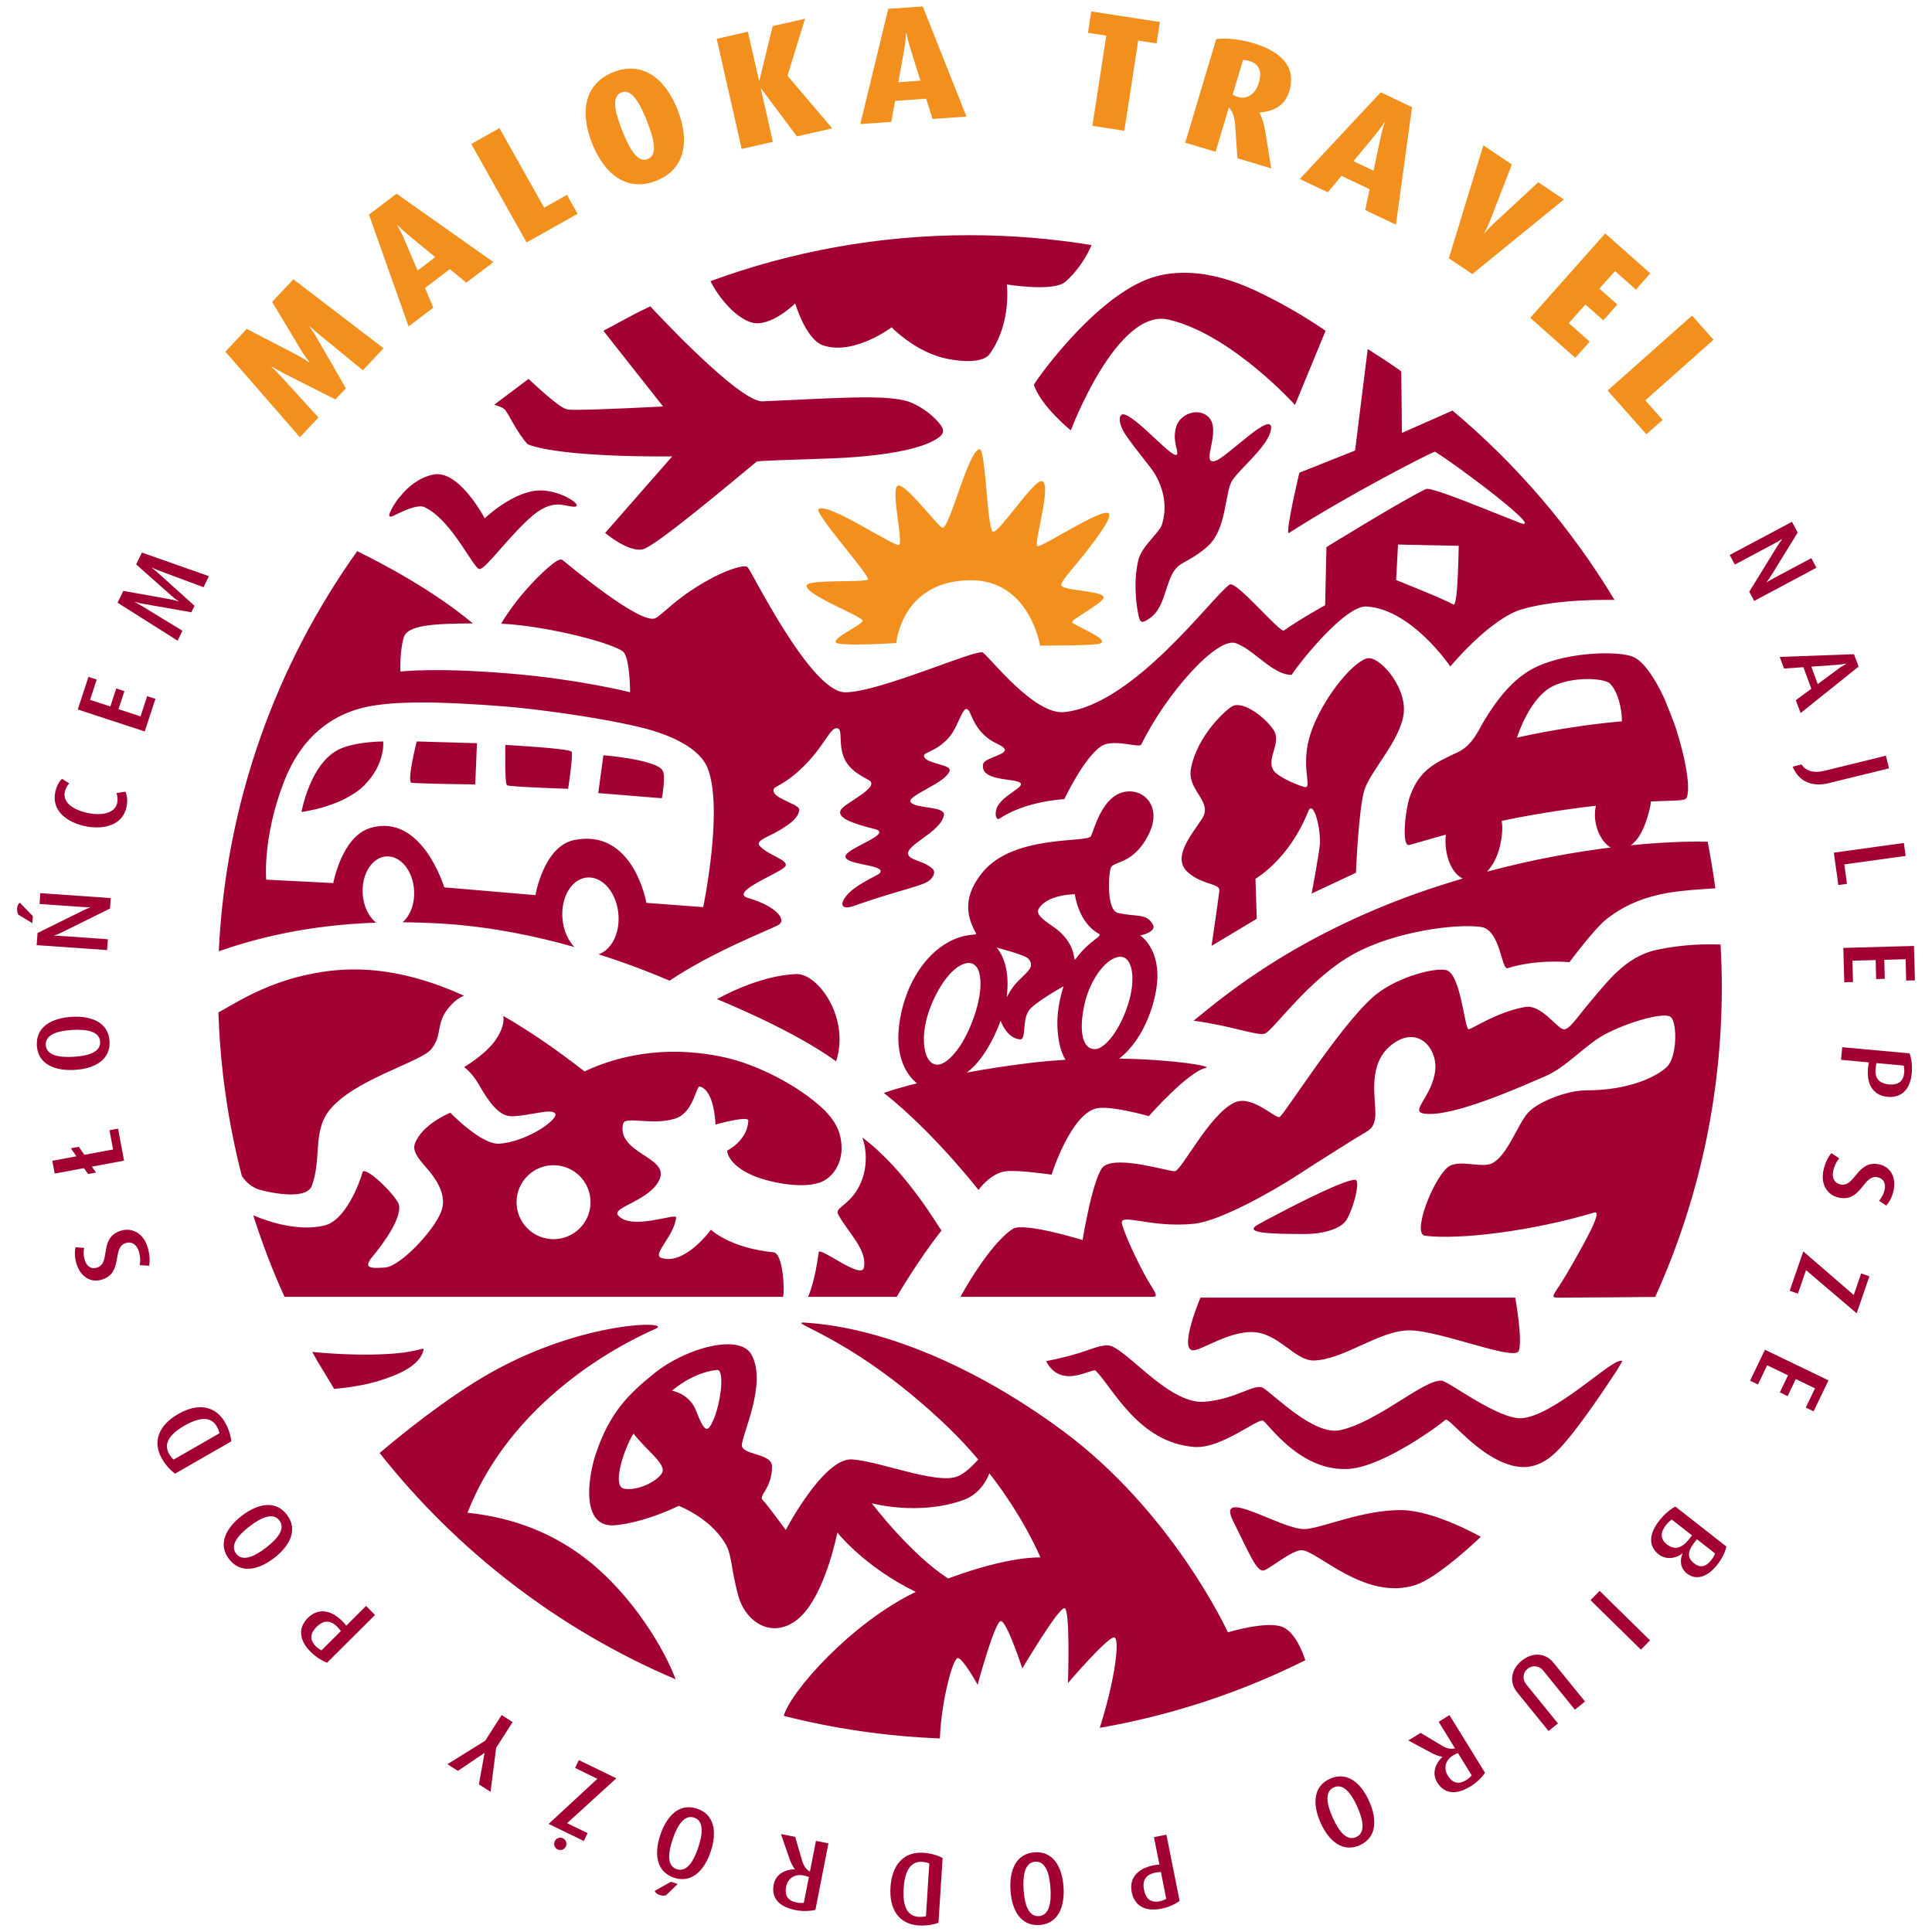 <?xml version="1.0" encoding="utf-8"?>
<!-- Generator: Adobe Illustrator 15.1.0, SVG Export Plug-In  -->
<!DOCTYPE svg PUBLIC "-//W3C//DTD SVG 1.1//EN" "http://www.w3.org/Graphics/SVG/1.1/DTD/svg11.dtd">
<svg version="1.1"
	 xmlns="http://www.w3.org/2000/svg"
	 x="0px" y="0px" width="300px" height="300px" viewBox="-2.654 -1 300 300" enable-background="new -2.654 -1 300 300"
	 xml:space="preserve">
<defs>
</defs>
    <path fill="#A30134" d="M79.288,67.997c5.613,2.137,22.44,1.87,22.44,1.87L91.31,81.755c0,0,3.603,3.071,5.875,2.536
	c1.935-0.454,13.759-10.39,17.637-13.598c0.205-0.168,4.268-0.243,11.481-0.507c7.218-0.268,14.48-1.283,17.02-3.42
	c0.678-0.573,0.603-1.176-0.143-2.066c-0.822-0.98-2.209-2.221-4.183-3.117c-2.208-0.996-6.758-0.968-11.886-0.775
	c-4.487,0.168-9.615,0.445-11.357,0.511c-3.59,0.127-16.404-13.645-17.431-14.752c-0.728,0.346-1.456,0.697-2.178,1.059
	l-5.103,2.738l9.266,11.755c0,0-10.087,0.535-13.752,0.52c-0.989-0.006-1.251-0.016-2.01-0.477
	c-1.557-0.946-5.128-4.319-5.128-4.319l-5.166,3.877c-0.055,0.044-0.112,0.087-0.168,0.131c0.05,0.019,1.176,0.311,1.605,0.706
	C76.288,63.108,77.551,66.126,79.288,67.997z M113.968,49.05c2.938,0.939,6.858-2.935,6.858-2.935s1.656,5.628,4.332,6.519
	c4.81,1.603,10.635-2.806,10.635-2.806s3.336,3.472,7.748,4.672c2.19,0.601,6.322,1.083,7.479-0.532
	c3.449-4.807,2.67-10.797,2.67-10.797s7.231,1.202,9.086-0.42c2.265-1.984,3.529-4.43,4.07-5.7
	c-6.155-0.999-12.465-1.53-18.899-1.53c-14.158,0-27.73,2.523-40.282,7.141C108.43,44.258,111.019,48.116,113.968,49.05z
	 M124.473,193.454c-0.585,4.425-1.45,6.467-1.655,6.913c8.319,0,13.771,0,13.771,0s3.342-5.743,6.951-10.285
	c-0.455-0.522-5.476-9.374-12.29-14.449c0.597,1.572,0.877,4.289-0.156,6.838c-1.475,3.64-4.2,3.964-3.61,5.079
	c1.494,2.8,4.599,5.508,3.996,8.313C131.082,197.73,124.597,192.504,124.473,193.454z M174.127,85.897
	c-0.803,3.205-0.399,6.938,0.043,8.818c0.243,1.046,0.535,1.136,1.842,0.184c2.298-1.671,2.26-5.529,3.858-7.536
	c0.934-1.164,2.415-1.273,4.94-3.473c3.076-2.672,2.677-8.414,3.878-10.284c1.201-1.87,5.607-5.342,6.011-7.881
	c0.535-3.391-6.788,4.222-8.549,4.811c-2.809,0.937,1.604-5.476-1.736-7.215c-1.707-0.884-3.909,0.258-4.406,1.87
	c-0.673,2.138,0.261,3.625,0.13,4.276c-0.268,1.334-5.649-5.131-8.053-6.065c-1.075-0.417-1.258,1.167,0.057,3.13
	c1.643,2.449,3.92,4.935,4.655,6.276c1.475,2.666,1.735,5.342,0.939,7.744C177.351,81.693,174.643,83.847,174.127,85.897z
	 M181.874,134.518c2.341,1.991,4.941,1.603,4.812,2.806c-0.131,1.201-1.207,8.548-1.207,8.548l7.02-4.211l-0.205-6.21
	c0,0,5.215-2.938,8.214-10.518c0.647-1.626,1.805,1.799,1.805,4.808c0,1.208-1.3,8.012-1.3,8.012l6.882-3.235
	c0,0,0.399-9.954,1.331-12.892c0.934-2.94,5.844-7.981,6.111-12.123c0.268-4.141-4.007-8.88-5.813-8.248
	c-2.668,0.94-7.031,6.792-8.611,11.457c-1.705,5.01,0.13,8.38-0.803,8.513c-0.418,0.059-4.271-1.447-5.01-2.601
	c-1.201-1.873,1.337-4.275,0-6.279c-1.338-2.004-4.624-4.45-6.28-3.74c-0.932,0.398-5.537,4.506-6.54,9.714
	c-0.666,3.45,3.467,5.109,1.736,7.781C182.279,128.774,179.206,132.246,181.874,134.518z M153.56,180.866
	c1.991-0.221,7.074,0.535,7.074,0.535s2.938-9.346,6.945-10.286c2.217-0.516,8.152,1.201,8.152,1.201s6.088-6.894,8.813-7.476
	c1.257-0.271-4.848-1.323-13.411-1.46c4.082-3.162,5.844-9.245,5.932-12.57c0.129-4.808-2.671-6.544-2.671-6.544
	s2.62-0.53,1.973-1.703c-1.001-1.804-2.47-1.132-5.413-1.804c-1.824-0.414-1.5-6.009-1.102-7.045
	c0.403-1.033,3.709-0.467,6.011-5.476c1.837-3.992-0.877-6.845-3.871-6.279c-3.541,0.669-4.71,5.81-5.246,6.88
	c-0.535,1.07-11.979-0.314-16.827,5.61c-3.609,4.409-2.003,7.614-1.007,9.516c0.187,0.357-1.699-0.2-4.605,1.505
	c-3.137,1.836-6.143,5.872-7.182,11.619c-1.145,6.359,1.419,9.188,2.607,10.13c-2.24,0.561-4.007,1.085-5.14,1.494
	c7.747,6.117,14.691,15.064,14.691,15.064S151.152,181.134,153.56,180.866z M170.922,147.605c2.178-0.485,2.981,3.102,1.544,7.486
	c-1.513,4.605-3.853,6.75-4.967,6.813c-2.459,0.13-2.557-3.714-1.656-7.35C166.623,151.404,168.743,148.09,170.922,147.605z
	 M158.631,140.125c1.339-2.268,5.613-2.268,5.613-2.268s0.529,4.408,3.74,6.141c0.685,0.371-1.438,0.972-3.479,3.744
	c-0.74,1.014,0.336-1.17-2.403-3.875C160.829,142.602,157.911,141.351,158.631,140.125z M157.033,147.873
	c1.026,1.235,0,1.873-1.606,3.476c-1.425,1.422-1.823,2.978-1.736,2.271c0.635-5.345-1.604-7.483-1.604-7.483
	S156.527,147.275,157.033,147.873z M143.136,164.301c-2.134,0.271-2.801-3.205-2.004-6.678c0.803-3.472,3.273-8.045,5.88-8.948
	c2.875-0.996,3.268,3.362,1.601,8.149C146.814,161.998,144.362,164.152,143.136,164.301z M147.511,165.508
	c3.304-2.406,5.209-8.014,5.209-8.014s0.9,2.704,3.005,2.902c1.016,0.097,0.305-2.704,1.308-4.375
	c0.752-1.264,5.47-3.874,5.47-3.874s-1.201,3.34-0.934,6.815c0.081,0.991,0.261,3.079,1.238,4.598
	c-1.768,0.107-3.572,0.262-5.377,0.476c-3.608,0.431-6.977,0.962-10,1.522C147.455,165.54,147.486,165.527,147.511,165.508z
	 M157.885,58.727c1.069,3.339,5.737,7.107,5.737,7.107s7.162-19.074,15.178-17.207c9.751,2.271,19.633,13.252,19.633,13.252
	l4.749-11.51c0,0-4.542-3.271-10.822-6.21c-3.845-1.799-9.577-3.763-15.32-2.291C168.183,44.131,158.687,57.389,157.885,58.727z
	 M58.371,79.12c0.877-0.398,3.697-1.932,4.886-1.372c4.276,2,7.618,9.618,8.55,9.618c0.934,0,4.002-4.396,7.617-7.748
	c3.734-3.473,5.482-1.936,7.082-1.936c1.606,0-1.829-2.526-5.252-2.526c-4.138,0-8.644,4.328-8.644,4.328s-3.927-7.515-7.885-6.811
	c-1.805,0.316-3.373,1.416-4.587,2.653c-0.348,0.399-0.69,0.8-1.033,1.201C58.377,77.558,57.015,79.736,58.371,79.12z
	 M236.109,102.457c-3.784,1.695-6.416,5.345-8.284,8.42c-0.853,1.39-1.803,3.858-4.143,4.941c-3.74,1.736-5.894,2.816-7.344,6.677
	c-0.803,2.137-1.388,7.984-0.187,7.717c0.561-0.125,2.688-0.784,5.7-1.609c-0.318,2.903,0.796,5.98,2.626,6.808
	c-1.83,0.545-3.696,1.13-5.602,1.777c-21.911,7.481-33.53,18.303-36.198,20.307c6.011,0.799,9.882,2.402,11.083,2.003
	c1.206-0.401,6.901-8.634,13.896-12.425c6.409-3.472,15.757-4.673,19.633-4.141c3.068,0.423,3.173,6.718,4.145,6.413
	c4.674-1.472,9.614-0.934,9.614-0.934s3.872-5.211,5.744-6.68c3.211-2.527,6.409-3.473,9.086-4.008
	c2.283-0.457,6.621-0.716,7.822-0.784c-0.324-2.433-0.721-4.848-1.189-7.237c-0.877-0.025-5.239-0.119-11.941,0.551
	c1.258-0.881,2.197-2.667,2.899-5.485c0.125-0.479,0.194-0.915,0.232-1.319c3.658-0.156,5.251-0.063,5.513-0.517
	c0.535-0.936,0.328-4.636-1.6-10.719c-0.082-0.24-0.161-0.473-0.236-0.709c-0.497-1.335-1.021-2.661-1.563-3.971
	c-1.536-3.351-3.341-5.908-4.885-6.543C248.667,100.054,241.181,100.188,236.109,102.457z M228.243,134.35
	c0.921-0.953,1.654-2.362,2.022-4.008c0.38-1.664,0.437-2.918,0.261-3.876c1.382-0.292,2.802-0.579,4.246-0.831
	c4.044-0.713,7.479-1.192,10.386-1.519c-0.013,0.035-0.02,0.066-0.025,0.096c-0.548,2.632,0.697,5.464,2.321,6.391
	C242.059,131.27,235.505,132.411,228.243,134.35z M249.196,111.007c-9.08,0.803-16.298,2.54-16.298,2.54s1.972-6.495,5.881-8.146
	c3.473-1.469,7.828-0.99,8.549-0.269C248.53,106.333,249.196,108.873,249.196,111.007z M196.568,251.665
	c-2.403-1.07-8.552,0.802-8.552,0.802s-8.543-18.705-25.781-31.395c-13.847-10.2-27.674-15.557-38.334-16.565
	c-7.075-0.665,4.413,0.534,20.574,16.03c1.768,1.692,3.348,3.41,4.767,5.098c-0.74,0.84-2.091,2.215-3.298,2.651
	c-3.342,1.206-12.023-2.402-16.298-2.67c-4.419-0.273-10.281,10.952-10.281,10.952s-2.943-4.008-3.609-4.674
	c-0.666-0.667,1.469-1.736,1.469-5.209c0-2.01-4.543-1.736-4.673-3.205c-0.137-1.475,4.008-9.62,1.468-14.162
	c-1.823-3.262-10.125-1.065-15.097,2.943c-4.039,3.253-6.945,6.143-9.08,12.551c-1.176,3.516-2.408,11.557,3.068,11.022
	c4.817-0.475,9.82-3.007,9.82-3.007s4.811,1.806,7.212,5.813c1.089,1.812,0.803,3.473,2.003,8.015
	c1.208,4.537,5.682,7.014,9.553,3.534c4.007-3.602,5.874-13.223,5.874-13.223s4.07,5.259,12.173,9.223
	c-9.926,4.755-19.441,15.439-20.5,19.248c7.798,1.984,15.906,3.18,24.246,3.503c0.217-5.774,2.003-12.471,2.782-12.471
	c0.802,0,3.074,4.138,3.074,4.138s2.677-9.883,3.608-9.883c0.934,0,3.336,7.351,3.336,7.351s5.614-9.483,6.546-9.354
	c0.934,0.139,0.537,11.625,0.537,11.625s6.278-7.348,7.212-7.08c0.871,0.248,0.11,6.558-2.271,14.033
	c11.276-1.962,21.998-5.545,31.918-10.499C199.647,255.611,198.496,252.518,196.568,251.665z M100.123,227.756
	c-0.797,1.333-3.871,2.802-5.875,2.402c-1.967-0.393,0.068-6.348,1.469-8.55C97.919,224.415,100.931,226.418,100.123,227.756z
	 M107.739,220.27c-0.634,1.102-1.139,0.834-2.271-2.135c-1.071-2.806-3.771-3.18-3.771-3.18s3.105-2.831,6.982-3.23
	C110.005,211.589,109.208,217.737,107.739,220.27z M144.58,244.11c-5.856-3.753-11.86-11.681-11.86-11.681s7.349,2.003,14.293-0.535
	c2.24-0.821,3.454-2.769,3.965-4.12c5.52,7.107,7.921,13.068,7.921,13.068S154.152,240.538,144.58,244.11z M100.26,118.676
	c-0.934-1.736-9.217-2.405-9.217-2.405l-0.803,5.878l9.883,0.802C100.123,122.952,100.744,119.573,100.26,118.676z M88.909,241.509
	c-5.153-4.151-11.357-6.813-18.968-7.61c7.48-19.104,26.74-27.455,29.249-28.589c2.676-1.2-11.083-1.338-25.596,6.814
	c-6.87,3.858-14.345,9.988-17.3,12.495c12.054,15.254,27.83,27.426,45.963,35.142C100.54,255.125,95.723,247.01,88.909,241.509z
	 M248.73,210.362c-1.943,0.485-10.021,8.284-14.924,8.844c-3.629,0.41-11.537-5.774-12.64-5.824c-2.8-0.132-9.807,6.359-15.682,7.69
	c-4.083,0.928-10.336-5.552-11.992-6.54c-1.331-0.809-4.137,1.736-9.109,2.134c-5.727,0.462-12.59-8.911-15.122-8.767
	c-2.271,0.136-2.808,1.126-9.485,2.463c2.409,4.544,7.177,0.94,7.724,1.494c2.67,2.67,6.628,11.165,15.309,11.829
	c4.132,0.317,9.851-4.479,10.655-4.082c0.802,0.405,5.799,8.035,13.392,7.481c5.476-0.399,14.393-7.076,14.928-7.611
	s4.843,5.607,10.313,7.083c4.168,1.113,6.696-1.744,8.42-3.748c2.476-2.875,6.13-8.319,7.854-10.939
	c0.299-0.51,0.604-1.016,0.896-1.525C249.152,210.287,248.998,210.294,248.73,210.362z M206.189,188.749
	c1.063-1.205,2.557-6.482,1.598-6.545c-1.865-0.139-12.688,5.607-15.097,6.944c-2.402,1.337,1.868,1.469,7.35,1.469
	C202.579,190.617,205.118,189.95,206.189,188.749z M264.516,145.667c-1.865-0.082-5.844-0.096-10.112,0.871
	c-4.704,1.071-7.61,5.079-10.012,7.881c-2.16,2.521-3.343,4.544-4.282,4.406c-0.935-0.13-3.466-3.87-5.875-3.473
	c-4.287,0.717-8.146,3.343-8.816,3.473c-0.667,0.138-1.202-8.811-3.604-9.216c-2.11-0.349-8.052,1.306-11.351,4.275
	c-5.346,4.812-13.76,18.302-14.431,18.569c-0.666,0.268-4.276-3.473-6.944-2.271c-3.953,1.777-8.284,10.685-9.348,10.685
	c-1.071,0-8.681-2.4-10.96-0.803c-1.661,1.175-3.335,11.487-3.335,11.487s-9.136-2.82-10.822-1.736
	c-3.739,2.407-8.146,10.553-8.146,10.553s28.851,0,29.652,0c0.803,0,1.063,0-0.136-1.871c-1.04-1.619-3.604-6.678-4.406-9.348
	c-0.604-2.022,4.175,0.598,11.22-0.131c3.877-0.404,11.979-4.898,16.168-7.642c3.87-2.538,6.54-4.14,8.414-5.345
	c2.34-1.5,3.173-1.519,3.472-3.311c0.397-2.407-1.686-8.565,2.938-11.755c3.876-2.673,6.722,0.925,6.416,4.139
	c-0.405,4.144-4.051,6.477-1.742,6.813c4.411,0.645,15.227-4.274,18.699-5.743c3.418-1.443,6.249-4.872,9.354-6.548
	c3.473-1.865,9.354-3.605,10.287-2.668c1.014,1.014,0.934,6.278-0.673,7.747c-1.598,1.469-5.743,3.606-12.552,3.606
	c-2.837,0-7.348,1.711-8.948,3.447c-1.604,1.733-3.205,6.681-5.614,7.882c-1.661,0.831-5.319-0.779-6.944,0.665
	c-2.409,2.14-5.457,10.329-3.473,10.578c5.341,0.666,16.629-0.703,26.313-3.61c1.337-0.397-1.469,4.68-4.277,9.485
	c-1.928,3.316-2.83,3.739-1.337,3.739c2.57,0,11.19-0.075,15.054-0.112c6.646-14.667,10.344-30.954,10.344-48.102
	C264.705,150.063,264.635,147.857,264.516,145.667z M182.411,208.651c1.151,0.343,5.477-2.938,9.483-2.806
	c4.007,0.136,6.546,4.492,9.483,4.412c4.673-0.138,10.149-4.68,14.823-4.68c4.673,0,16.298,4.81,16.971,3.205
	c0.66-1.601-0.535-8.284-0.535-8.284h-48.889C183.748,200.499,180.537,208.092,182.411,208.651z M63.126,208.558
	c0.08-0.391-0.909,0.305-4.406,0.604c-5.912,0.499-12.191-0.18-12.888-0.236c0.268,0.485,0.535,0.972,0.809,1.45l2.533,4.189
	c0.019,0.031,0.037,0.061,0.062,0.098c0.019-0.006,3.716-0.261,6.778-1.195C59.088,212.535,62.59,211.098,63.126,208.558z
	 M199.773,236.438c-3.81-0.113-13.647-6.66-10.954-1.258c2.663,5.347,3.741,8.121,4.887,7.636c1.132-0.474,4.274-3.1,5.743-3.1
	c2.409,0,9.813,7.941,17.691,5.402c3.579-1.151,10.15-7.481,10.15-7.481s-7.075-4.032-12.153-4.143
	C208.859,233.363,202.175,236.505,199.773,236.438z M117.459,193.454c-6.814-0.664-9.72-3.504-9.72-3.504s-3.982,5.501-7.635,4.406
	c-1.681-0.497,1.959-3.372,2.227-6.31c0.069-0.777-7.057,2.135-9.036-0.367c-0.983-1.239,5.309-2.321,6.542-5.743
	c1.188-3.307-6.721-3.907-5.744-8.415c0.286-1.312,4.331,0.302,8.015-0.801c3.018-0.898,3.292-5.206,3.927-5.009
	c2.309,0.699,2.408,5.907,2.408,5.907s5.16-1.453,5.109-0.601c-0.18,3.176-3.298,4.645-3.298,4.645s-0.013,2.14,4.001,3.874
	c2.091,0.909,7.319,2.173,10.431,1.072c1.892-0.673,3.36-2.804,3.342-5.346c-0.038-3.142-1.587-4.67-2.552-5.78
	c-4.144-3.999-10.653-7.204-15.663-8.309c-7.599-1.671-15.197-0.875-21.706,2.197c-4.543-3.557-8.731-6.385-12.602-8.613
	c0.205,1.339-0.542,2.931-1.563,4.207c-1.6,2.004-4.536,3.74-4.536,3.74s1.176,0.759,2.271,2.67c1.399,2.438,2.931,4.736,4.81,4.94
	c1.202,0.137,4.276-0.531,5.346-0.666c1.319-0.164,2.601,0.031,1.064,1.469c-1.549,1.456-5.053,3.273-8.009,3.473
	c-2.807,0.194-7.617-4.807-7.617-4.807s-4.418,1.771-5.514,4.841c-0.485,1.353,1.102,2.847,2.166,4.134
	c1.45,1.762,2.882,4.127,1.879,6.515c-1.294,3.094-6.41,8.422-8.681,8.551c-2.271,0.139-3.479,0.139-1.879-1.768
	c1.412-1.673,5.034-6.491,3.876-8.382c-1.369-2.239-5.221-5.587-5.47-4.674c-0.504,1.837-2.676,7.479-5.881,8.284
	c-3.808,0.951-8.426-0.411-11.101-1.575c1.381,4.337,2.993,8.563,4.854,12.656h77.421
	C119.214,199.241,118.922,193.599,117.459,193.454z M83.301,191.419c-3.174,0-5.744-2.569-5.744-5.743s2.57-5.741,5.744-5.741
	c3.167,0,5.744,2.567,5.744,5.741S86.468,191.419,83.301,191.419z M56.847,114.134c0,0-4.276,0-6.814,1.204
	c-4.537,2.147-5.875,9.751-5.875,9.751s6.41-0.802,9.751-4.144C57.245,117.61,56.847,114.134,56.847,114.134z M85.567,121.483
	c0,0,0.802-5.212,0.535-5.747c-0.267-0.533-10.286-1.064-10.286-1.064s-0.131,6.143,0.268,6.273
	C76.854,121.207,85.567,121.483,85.567,121.483z M61.253,120.547c0.802,0.134,9.888,0.268,9.888,0.268l0.268-6.413l-9.354-0.268
	C62.056,114.134,60.456,120.413,61.253,120.547z M45.764,183.138c1.513-4.037,0.174-8.251,2.54-11.487
	c3.603-4.941,14.449-7.722,16.024-9.75c1.867-2.403,0.535-4.032,2.937-6.709c0.753-0.834,1.469-1.323,2.142-1.578
	c-8.875-4.017-15.907-4.596-21.775-3.734c-8.015,1.176-12.938,4.422-16.373,6.334c0.292,8.734,1.531,17.226,3.634,25.373
	c0.261,0.431,1.183,1.749,2.987,2.215C39.883,184.333,44.968,185.277,45.764,183.138z M121.032,150.254
	c-5.943,0.176-12.353,3.897-12.353,3.897s11.618,4.642,18.495,9.652C129.377,157.089,124.367,150.156,121.032,150.254z
	 M53.661,137.714c-0.162-3.049,1.5-5.614,3.702-5.729c2.209-0.115,4.126,2.265,4.282,5.314c0.112,2.063-0.616,3.9-1.78,4.914
	c2.159,0.013,4.425,0.09,6.801,0.252c7.238,0.492,14.114,1.959,19.871,3.587c-0.983-1.027-1.692-2.576-1.848-4.365
	c-0.299-3.335,1.4-6.21,3.801-6.426c2.396-0.217,4.581,2.313,4.879,5.648c0.268,2.987-1.071,5.6-3.081,6.272
	c5.277,1.68,9.229,3.327,11.04,4.101c6.51-4.412,15.296-7.816,16.828-8.618c1.537-0.803-0.43-3.031-4.606-4.208
	c-3.205-0.902,5.141-3.938,5.745-4.941c0.597-1.001-2.75-1.698-4.008-3.205c-0.666-0.802,1.344-1.325,3.137-2.408
	c1.941-1.17,2.837-1.966,3.037-3.071c0.181-0.986-3.803-1.67-4.002-3.005c-0.131-0.84,1.102-0.467,4.307-3.473
	c3.447-3.233,4.406-6.279,5.476-6.279c1.002,0,0.336,1.801,0.934,3.942c0.597,2.122,2.203,3.136,4.007,4.073
	c0.846,0.438,0.573,1.142-1.132,2.337c-1.805,1.269-3.005,1.873-3.211,2.474c-0.373,1.123,1.742,1.935,5.345,2.837
	c2.75,0.688-3.46,2.667-4.405,3.908c-1.307,1.703,6.31,1.503,5.208,2.903c-0.292,0.374-3.199,1.532-4.743,3.04
	c-1.698,1.659-1.406,2.838,0.734,2.069c5.688-2.041,9.665-2.865,11.246-3.656c0.884-0.438,1.593-1.534,0.877-2.153
	c-1.4-1.214-3.373-1.235-3.708-2.106c-0.585-1.522,4.91-3.404,5.514-6.108c0.329-1.497-4.107-1.003-5.109-2.008
	c-1.008-0.999,5.675-3.071,6.011-5.006c0.149-0.884-3.311-1.002-3.908-2.003c-0.535-0.887,1.568-0.601,3.802-3.106
	c1.705-1.901,2.309-6.245,3.373-3.576c1.83,4.562,4.879,4.413,5.277,5.415c0.336,0.84-3.137,1.335-3.341,2.269
	c-0.735,3.432,8.052,1.705,5.344,3.809c-1.013,0.79-2.058,1.325-2.868,2.402c-0.89,1.183-0.535,2.673,0.069,2.271
	c4.132-2.757,10.051-3.005,10.051-3.005s2.954-6.279,5.662-8.181c1.867-1.316,5.999,0.305,6.291-0.302
	c3.802-7.813,11.787-16.842,14.725-15.729c2.906,1.102,5.681,4.911,8.618,4.911c1.601-2.406,8.413-10.804,11.618-10.62
	c7.014,0.401,13.026,9.316,13.026,9.316s6.209-7.515,11.22-8.915c4.475-1.253,9.825-1.465,14.275-1.425
	c-6.715-11.152-15.234-21.083-25.16-29.401l-7.848,3.476l-0.104-9.519l-0.273-0.252c-1.619-1.126-3.262-2.212-4.936-3.261
	l-1.961,15.763l-8.656,3.447c0,0-2.327,9.814-1.599,9.347c9.216-5.908,21.133-12.019,22.64-12.623
	c3.907,2.405,17.53,12.723,13.118,11.024c-4.903-1.898-13.672-5.625-14.524-5.211c-3.909,1.901-15.427,9.014-15.427,9.014
	l-0.201,9.021c0,0-3.869,2.137-6.409,3.927c-0.592,0.417-7.411-7.794-8.413-7.135c-2.607,1.702-14.83,18.701-25.694,19.805
	c-4.711,0.476-11.644-8.654-12.646-9.25c-1.003-0.604-16.063,6.176-21.376,6.176c-5.308,0-14.381-18.56-15.128-19.412
	c-0.218-0.253-0.871-0.149-1.494,0.005c-2.078,0.529-4.4,1.824-5.234,2.313c-4.772,2.775-6.292,4.888-7.598,5.572
	c-2.215,1.17-13.423-8.214-14.424-9.017c-0.25-0.199-0.76,0-1.388,0.476c-2.197,1.683-4.842,4.652-6.223,6.541
	c-0.846,1.151-1.475,2.094-1.929,2.865c7.505,0.362,18.221,3.252,19.092,4.502c0.934,1.335,0.934,6.146,0.934,6.146
	s-8.021-2.047-19.099-2.94c-11.619-0.933-16.566-0.265-16.566-0.265s-0.13-3.205,0.535-5.342c0.598-1.908,4.761-2.113,10.716-2.138
	c-6.179-5.178-14.175-9.372-17.959-11.22C40.2,102.263,32.409,123.609,31.32,146.709c5.532-1.914,13.442-4.058,24.426-4.441
	C54.587,141.345,53.76,139.67,53.661,137.714z M214.433,83.557l9.416,0.199c0,0-0.101,9.519-0.803,9.117
	c-1.519-0.871-8.911-3.806-8.911-3.806L214.433,83.557z M49.099,136.121l-10.417-0.533c0,0-0.585-6.422,2.669-14.963
	c1.071-2.804,4.276-10.42,13.76-12.02c3.771-0.641,9.615-0.803,21.103,0.131c3.386,0.277,13.361,1.469,20.579,3.199
	c5.029,1.207,9.229,3.367,10.412,6.289c2.539,6.275-0.667,21.637-0.667,21.637l-8.817-0.667c0,0-2.004-11.625-11.22-9.754
	c-4.729,0.962-6.012,8.551-6.012,8.551l-14.157-1.201c0,0-3.472-11.625-11.488-9.22C50.4,128.904,49.099,136.121,49.099,136.121z"/>
    <path fill="#A30134" d="M268.972,90.881l4.362-7.088c0.126-0.208,0.461-0.694,0.735-1.058l-0.019-0.027
	c-0.393,0.246-0.792,0.475-1.127,0.656l-6.197,3.304l-0.791-1.493l9.664-5.15l0.89,1.671l-4.095,6.64
	c-0.211,0.349-0.479,0.722-0.715,1.052l0.013,0.025c0.349-0.222,0.689-0.424,1.101-0.642l5.819-3.099l0.789,1.49l-9.664,5.15
	L268.972,90.881z"/>
    <path fill="#A30134" d="M276.197,107.722l2.416-1.777l-1.239-3.345l-2.998,0.211l-0.673-1.804l11.53-0.423l0.717,1.923l-9.005,7.218
	L276.197,107.722z M282.825,102.836c0.342-0.268,0.915-0.598,1.226-0.765l-0.006-0.028c-0.354,0.062-0.994,0.165-1.443,0.195
	l-4.001,0.28l1.003,2.702L282.825,102.836z"/>
    <path fill="#A30134" d="M281.27,120.615c-2.503,0.613-4.604-0.214-5.563-2.57l1.374-0.336c0.686,1.046,1.949,1.376,3.573,0.977
	l9.533-2.34l0.485,1.964L281.27,120.615z"/>
    <path fill="#A30134" d="M282.103,131.4l10.873-1.506l0.279,2.011l-9.528,1.318l0.418,3.019l-1.344,0.183L282.103,131.4z"/>
    <path fill="#A30134" d="M283.579,146.186l10.971-0.299l0.144,5.34l-1.357,0.037l-0.086-3.317l-3.317,0.094l0.081,2.949l-1.339,0.037
	l-0.079-2.95l-3.61,0.1l0.094,3.315l-1.358,0.035L283.579,146.186z"/>
    <path fill="#A30134" d="M287.406,164.85c0.031-0.314,0.092-0.66,0.143-0.88l-4.325-0.396l0.18-1.966l10.463,0.96
	c0.293,0.829,0.447,1.915,0.341,3.069c-0.261,2.803-1.841,3.858-3.777,3.68C288.532,169.144,287.138,167.753,287.406,164.85z
	 M293.031,165.546c0.037-0.38-0.007-0.783-0.073-1.079l-4.233-0.39c-0.057,0.217-0.117,0.566-0.142,0.884
	c-0.157,1.646,0.758,2.305,2.06,2.428C292.004,167.512,292.901,167.002,293.031,165.546z"/>
    <path fill="#A30134" d="M280.491,180.729c0.244-1.105,0.691-2.052,1.232-2.668l1.227,0.809c-0.473,0.53-0.79,1.245-0.946,1.947
	c-0.249,1.133,0.248,1.909,1.12,2.102c2.291,0.5,2.577-3.871,6.031-3.115c1.761,0.383,2.67,2.015,2.228,4.056
	c-0.212,0.965-0.636,1.786-1.151,2.34l-1.107-0.746c0.367-0.411,0.721-1.053,0.853-1.656c0.229-1.045-0.145-1.791-1.076-1.997
	c-2.261-0.491-2.497,3.939-6.044,3.16C281.071,184.568,280.018,182.889,280.491,180.729z"/>
    <path fill="#A30134" d="M277.361,193.318l7.835,6.77l1.151-3.348l1.282,0.441l-1.979,5.745l-7.866-6.696l-1.258,3.646l-1.281-0.441
	L277.361,193.318z"/>
    <path fill="#A30134" d="M271.407,208.589l9.869,4.755l-2.314,4.804l-1.214-0.585l1.431-2.986l-2.981-1.438l-1.274,2.656
	l-1.207-0.584l1.274-2.65l-3.24-1.563l-1.434,2.987l-1.218-0.592L271.407,208.589z"/>
    <path fill="#A30134" d="M255.001,235.118c0.777-0.99,1.692-1.773,2.497-2.177l7.927,6.209c-0.211,0.909-0.689,1.887-1.438,2.837
	c-1.623,2.073-3.391,2.365-4.68,1.358c-1.045-0.815-1.164-2.004-0.696-3.117l-0.025-0.019c-1.015,0.827-2.563,1.025-3.673,0.16
	C253.197,239.027,253.458,237.084,255.001,235.118z M259.65,237.968l0.431-0.554l-3.138-2.45c-0.293,0.167-0.614,0.478-0.92,0.871
	c-0.816,1.038-0.946,2.107,0.155,2.973C257.373,239.741,258.493,239.449,259.65,237.968z M263.06,241.261
	c0.261-0.337,0.493-0.704,0.598-1.045l-2.813-2.204l-0.43,0.554c-1.102,1.406-1.039,2.384-0.023,3.18
	C261.298,242.455,262.182,242.38,263.06,241.261z"/>
    <path fill="#A30134" d="M245.743,246.028l7.821,7.69l-1.418,1.443l-7.829-7.69L245.743,246.028z"/>
    <path fill="#A30134" d="M233.633,256.873c1.692-1.374,3.702-1.219,4.94,0.312l4.892,6.025l-1.569,1.274l-4.897-6.042
	c-0.704-0.865-1.729-0.89-2.446-0.312c-0.715,0.579-0.89,1.582-0.186,2.446l4.896,6.036l-1.456,1.183l-4.891-6.024
	C231.677,260.241,231.939,258.244,233.633,256.873z"/>
    <path fill="#A30134" d="M217.943,268.082l3.324,1.991c0.647,0.387,1.33,0.579,2.016,0.424l-2.545-4.139l1.68-1.04l5.521,8.956
	c-0.504,0.733-1.287,1.523-2.24,2.108c-2.21,1.364-4.063,1.214-5.184-0.604c-0.791-1.294-0.424-2.787,0.803-3.957l-0.019-0.031
	c-0.561-0.082-1.139-0.324-1.632-0.579l-3.64-1.953L217.943,268.082z M225.038,275.4c0.343-0.206,0.636-0.486,0.834-0.716
	l-2.14-3.473c-0.231,0.088-0.506,0.218-0.767,0.374c-1.232,0.765-1.475,2.035-0.809,3.123
	C222.903,275.917,223.862,276.128,225.038,275.4z"/>
    <path fill="#A30134" d="M203.868,275.2c2.588-1.157,4.759,0.536,6.073,3.473c1.318,2.938,1.139,5.695-1.45,6.853
	s-4.761-0.541-6.079-3.473C201.097,279.115,201.279,276.357,203.868,275.2z M207.924,284.262c1.457-0.654,1.133-2.57,0.18-4.712
	c-0.956-2.133-2.183-3.664-3.639-3.011c-1.457,0.654-1.127,2.583-0.17,4.725C205.249,283.396,206.468,284.909,207.924,284.262z"/>
    <path fill="#A30134" d="M176.492,288.637c0.312-0.063,0.667-0.099,0.891-0.111l-0.853-4.258l1.935-0.386l2.054,10.299
	c-0.71,0.511-1.705,0.972-2.844,1.202c-2.764,0.547-4.22-0.673-4.599-2.576C172.702,290.933,173.636,289.209,176.492,288.637z
	 M177.432,294.231c0.372-0.075,0.746-0.236,1.007-0.387l-0.827-4.162c-0.224,0.013-0.579,0.049-0.89,0.111
	c-1.624,0.323-1.991,1.387-1.736,2.663C175.253,293.801,175.995,294.518,177.432,294.231z"/>
    <path fill="#A30134" d="M157.996,286.626c2.827-0.191,4.277,2.154,4.494,5.365c0.218,3.212-0.908,5.731-3.733,5.924
	c-2.831,0.188-4.281-2.159-4.5-5.37C154.039,289.334,155.165,286.818,157.996,286.626z M158.663,296.533
	c1.588-0.112,1.953-2.016,1.799-4.355c-0.162-2.34-0.777-4.195-2.371-4.089c-1.586,0.106-1.954,2.035-1.799,4.368
	C156.454,294.798,157.071,296.64,158.663,296.533z"/>
    <path fill="#A30134" d="M140.722,286.695c1.076,0.069,2.159,0.367,2.993,0.814l-0.641,10.051c-0.884,0.342-1.998,0.492-3.08,0.423
	c-2.987-0.192-4.599-2.421-4.375-5.95C135.849,288.507,137.728,286.502,140.722,286.695z M140,296.646
	c0.43,0.025,0.883-0.025,1.127-0.106l0.522-8.19c-0.229-0.104-0.671-0.211-1.101-0.242c-1.749-0.112-2.701,1.276-2.881,4.107
	C137.486,295.046,138.251,296.533,140,296.646z"/>
    <path fill="#A30134" d="M120.82,284.224l1.089,3.723c0.217,0.728,0.585,1.338,1.202,1.681l0.933-4.774l1.942,0.38l-2.022,10.336
	c-0.865,0.2-1.979,0.244-3.074,0.031c-2.552-0.504-3.815-1.865-3.404-3.97c0.292-1.487,1.581-2.34,3.274-2.365l0.006-0.031
	c-0.349-0.44-0.61-1.013-0.803-1.537l-1.351-3.907L120.82,284.224z M121.069,294.43c0.386,0.081,0.796,0.075,1.095,0.038
	l0.785-4.008c-0.225-0.094-0.517-0.186-0.816-0.242c-1.425-0.273-2.47,0.491-2.713,1.742
	C119.146,293.354,119.706,294.162,121.069,294.43z"/>
    <path fill="#A30134" d="M101.529,291.193l1.045,0.355l-1.805,1.755c-0.305,0.101-0.678,0.057-1.027-0.057
	c-0.342-0.117-0.641-0.335-0.722-0.633L101.529,291.193z M105.605,279.855c2.682,0.908,3.124,3.629,2.091,6.677
	c-1.027,3.044-3.032,4.935-5.713,4.028c-2.683-0.909-3.125-3.629-2.091-6.672C100.925,280.839,102.922,278.946,105.605,279.855z
	 M102.425,289.246c1.505,0.51,2.576-1.107,3.329-3.322c0.753-2.216,0.89-4.17-0.616-4.68c-1.506-0.512-2.583,1.126-3.336,3.341
	C101.056,286.801,100.919,288.736,102.425,289.246z"/>
    <path fill="#A30134" d="M93.053,275.134l-7.648,6.97l3.187,1.542L88,284.865l-5.464-2.646l7.573-7.007l-3.466-1.687l0.591-1.214
	L93.053,275.134z M84.764,284.449c0.473,0.229,0.672,0.809,0.442,1.281c-0.224,0.474-0.802,0.672-1.275,0.442
	c-0.473-0.231-0.673-0.804-0.442-1.276C83.718,284.424,84.291,284.224,84.764,284.449z"/>
    <path fill="#A30134" d="M72.685,269.296l2.558-3.984l1.705,1.091l-2.558,3.988l-0.872,6.845l-1.81-1.164l0.877-4.854l-0.025-0.012
	l-4.114,2.776l-1.618-1.041L72.685,269.296z"/>
    <path fill="#A30134" d="M50.53,250.756c0.225,0.232,0.448,0.499,0.585,0.68l3.074-3.067l1.395,1.399l-7.443,7.411
	c-0.822-0.306-1.755-0.878-2.577-1.699c-1.985-2.003-1.779-3.89-0.405-5.258C46.517,248.871,48.471,248.696,50.53,250.756z
	 M46.393,254.634c0.268,0.268,0.604,0.497,0.871,0.635l3.012-3c-0.13-0.18-0.354-0.453-0.579-0.679
	c-1.17-1.175-2.265-0.888-3.186,0.025C45.54,252.58,45.359,253.596,46.393,254.634z"/>
    <path fill="#A30134" d="M41.887,234.196c1.729,2.248,0.585,4.762-1.967,6.728c-2.551,1.96-5.276,2.428-7.007,0.176
	c-1.73-2.248-0.585-4.762,1.973-6.728C37.437,232.41,40.157,231.944,41.887,234.196z M34.015,240.251
	c0.971,1.265,2.763,0.512,4.624-0.919c1.854-1.426,3.062-2.975,2.085-4.239c-0.971-1.268-2.775-0.503-4.636,0.928
	C34.232,237.452,33.044,238.989,34.015,240.251z"/>
    <path fill="#A30134" d="M32.285,219.865c0.542,0.939,0.89,2.005,0.977,2.949l-8.731,5.01c-0.772-0.547-1.513-1.394-2.048-2.333
	c-1.494-2.596-0.528-5.165,2.54-6.927C28.084,216.804,30.797,217.27,32.285,219.865z M23.603,224.758
	c0.212,0.372,0.504,0.721,0.704,0.884l7.113-4.083c-0.038-0.255-0.187-0.685-0.405-1.053c-0.872-1.523-2.558-1.542-5.016-0.136
	C23.547,221.782,22.732,223.238,23.603,224.758z"/>
    <path fill="#A30134" d="M20.255,192.621c0.336,1.082,0.412,2.129,0.244,2.925l-1.469-0.095c0.155-0.695,0.08-1.475-0.131-2.158
	c-0.349-1.113-1.164-1.544-2.016-1.276c-2.234,0.691-0.33,4.637-3.709,5.683c-1.717,0.535-3.323-0.437-3.939-2.428
	c-0.292-0.946-0.33-1.867-0.156-2.607l1.332,0.107c-0.118,0.534-0.106,1.268,0.081,1.859c0.311,1.021,1.008,1.487,1.922,1.207
	c2.203-0.685,0.225-4.661,3.69-5.73C17.86,189.56,19.602,190.504,20.255,192.621z"/>
    <path fill="#A30134" d="M16.609,179.227l-4.997,0.932l0.659,0.913l-1.238,0.229l-0.654-0.913l-4.542,0.845l-0.368-1.986l3.74-0.698
	l-0.865-1.246l1.239-0.229l0.865,1.246l4.455-0.831l-0.554-2.993l1.332-0.246L16.609,179.227z"/>
    <path fill="#A30134" d="M14.356,160.667c0.174,2.831-2.178,4.266-5.389,4.463c-3.211,0.198-5.726-0.943-5.899-3.771
	c-0.168-2.833,2.184-4.271,5.395-4.463C11.673,156.698,14.182,157.837,14.356,160.667z M4.455,161.271
	c0.093,1.592,2.003,1.969,4.337,1.827c2.34-0.145,4.2-0.751,4.101-2.344c-0.093-1.588-2.016-1.968-4.356-1.823
	C6.204,159.073,4.356,159.684,4.455,161.271z"/>
    <path fill="#A30134" d="M2.445,141.245l-0.075,1.099l-2.166-1.304c-0.168-0.264-0.224-0.638-0.199-1.001
	c0.024-0.368,0.161-0.71,0.429-0.865L2.445,141.245z M14.43,140.075l-7.467,3.694c-0.212,0.115-0.76,0.346-1.183,0.51l-0.006,0.028
	c0.467,0,0.928,0.019,1.307,0.044l7.014,0.495l-0.118,1.683l-10.94-0.766l0.137-1.892l7.001-3.454c0.36-0.184,0.79-0.361,1.17-0.511
	v-0.03c-0.417,0-0.816-0.013-1.276-0.044l-6.577-0.46l0.118-1.686l10.934,0.768L14.43,140.075z"/>
    <path fill="#A30134" d="M16.995,124.287c-0.579,2.869-3.535,3.584-6.378,3.012c-2.838-0.576-5.284-2.386-4.699-5.259
	c0.181-0.902,0.554-1.612,1.058-2.109l1.126,0.715c-0.292,0.318-0.579,0.76-0.697,1.338c-0.355,1.764,1.568,2.853,3.609,3.267
	c2.016,0.407,4.188,0.115,4.537-1.6c0.112-0.563,0.025-1.101-0.118-1.505l1.394-0.218C17.1,122.582,17.182,123.378,16.995,124.287z"
    />
    <path fill="#A30134" d="M19.819,112.581l-10.398-3.413l1.661-5.065l1.283,0.42l-1.033,3.148l3.149,1.03l0.915-2.797l1.269,0.417
	l-0.915,2.794l3.417,1.123l1.033-3.145l1.282,0.423L19.819,112.581z"/>
    <path fill="#A30134" d="M28.949,90.185l-6.833-2.551c-0.412-0.146-0.835-0.333-1.195-0.508l-0.013,0.028
	c0.312,0.239,0.703,0.554,1.021,0.853l5.625,5.059l-0.485,1.008l-7.443-1.307c-0.46-0.081-0.858-0.167-1.294-0.292l-0.019,0.031
	c0.411,0.215,0.871,0.473,1.132,0.635l6.229,3.799l-0.747,1.549L15.6,92.587l0.89-1.836l7.175,1.283
	c0.473,0.087,0.834,0.173,1.37,0.345l0.018-0.028c-0.478-0.335-0.771-0.566-1.12-0.878l-5.445-4.834l0.889-1.836l10.412,3.663
	L28.949,90.185z"/>
    <path fill="#F3901D" d="M169.498,78.706c-1.158-0.84-10.405,5.367-11.071,5.103c-0.642-0.258,2.358-9.789,0.691-10.104
	c-1.239-0.23-6.616,8.012-7.555,7.878c-0.934-0.134-1.153-12.823-2.085-12.823c-1.737,0-4.543,11.924-5.744,12.192
	c-0.536,0.121-5.745-6.949-6.945-6.543c-1.251,0.414,0.933,8.948,0.13,9.215c-0.803,0.265-10.99-6.649-12.465-5.578
	c-0.777,0.563,8.059,10.389,7.661,10.918c-0.405,0.535-9.086-0.035-9.49,0.901c-0.585,1.373,8.687,4.842,8.687,5.515
	c0,0.666-5.8,3.152-3.796,3.55c1.91,0.382,9.004-0.078,9.004-0.078s0.791-9.751,11.619-9.751c9.085,0,10.715,10.153,10.715,10.153
	s7.953,0.003,9.13-0.274c2.265-0.533-4.052-2.903-4.164-3.367c-0.117-0.467,5.309-3.227,4.887-3.961
	c-0.537-0.936-6.143-0.921-6.541-1.724c-0.243-0.492,1.469-2.287,3.261-4.524C168.246,81.889,170.107,79.145,169.498,78.706z"/>
    <path fill="#F3901D" d="M53.692,56.493l-6.666-5.452c-0.535-0.436-1.07-0.905-1.593-1.394l-0.03,0.038
	c0.64,0.915,0.908,1.375,1.17,1.835l4.48,7.778l-1.625,1.728l-7.984-4.042c-0.753-0.392-1.413-0.768-1.911-1.061l-0.031,0.037
	c0.46,0.438,0.965,0.943,1.487,1.503l5.806,6.366l-2.881,3.065L32.34,53.606l3.317-3.529l7.717,3.995
	c0.771,0.412,1.318,0.753,2.003,1.22l0.032-0.038c-0.505-0.65-0.884-1.183-1.338-1.923l-4.469-7.451l3.299-3.51l14.002,10.707
	L53.692,56.493z"/>
    <path fill="#F3901D" d="M69.753,42.889l-2.551-2.1l-3.859,2.928l1.288,3.056l-3.839,2.912l-6.155-17.356l4.288-3.254L73.96,39.697
	L69.753,42.889z M60.755,35.496c-0.411-0.327-1.039-0.906-1.692-1.562l-0.043,0.031c0.324,0.554,0.772,1.4,1.045,2.056l2.122,4.988
	l2.744-2.079L60.755,35.496z"/>
    <path fill="#F3901D" d="M79.12,36.647L70.525,21.36l4.375-2.463l6.944,12.354l3.535-1.986l1.649,2.933L79.12,36.647z"/>
    <path fill="#F3901D" d="M99.263,27.064c-4.48,1.774-8.027-0.901-9.975-5.8c-1.942-4.903-1.183-9.285,3.292-11.058
	c4.475-1.774,8.028,0.901,9.97,5.801S103.738,25.29,99.263,27.064z M93.831,13.354c-1.494,0.591-1.102,2.821,0.137,5.944
	c1.238,3.126,2.471,4.994,3.958,4.403c1.493-0.591,1.114-2.797-0.124-5.922C96.563,14.655,95.318,12.763,93.831,13.354z"/>
    <path fill="#F3901D" d="M121.087,20.176l-5.557-7.438l-0.05,0.011l1.879,8.274l-4.848,1.1l-3.877-17.094l4.842-1.1l1.73,7.604
	l0.05-0.013l2.071-8.465l5.017-1.138l-2.719,8.846l6.951,8.168L121.087,20.176z"/>
    <path fill="#F3901D" d="M142.153,17.474l-0.99-3.15l-4.829,0.342l-0.591,3.261l-4.804,0.338l4.331-17.887L140.634,0l6.783,17.101
	L142.153,17.474z M138.656,6.375c-0.162-0.5-0.374-1.329-0.566-2.235l-0.05,0.005c-0.031,0.64-0.118,1.591-0.243,2.292l-0.953,5.331
	l3.43-0.242L138.656,6.375z"/>
    <path fill="#F3901D" d="M174.089,5.304l-2.158,14.001l-4.96-0.767l2.158-14.002l-2.844-0.438l0.51-3.325l10.655,1.644l-0.512,3.326
	L174.089,5.304z"/>
    <path fill="#F3901D" d="M189.498,23.578l-0.374-5.347c-0.073-0.982-0.378-1.923-0.957-2.574l-2.06,6.906l-4.712-1.404L186.2,5.072
	c1.655-0.196,3.666,0.006,5.788,0.641c4.542,1.356,6.634,3.869,5.568,7.434c-0.646,2.172-2.296,3.142-4.637,3.32l-0.012,0.05
	c0.474,0.831,0.754,1.926,0.902,2.849l0.934,5.781L189.498,23.578z M191.302,8.458c-0.342-0.102-0.697-0.155-0.939-0.147
	l-1.611,5.394c0.18,0.107,0.46,0.243,0.777,0.337c1.613,0.482,2.806-0.595,3.268-2.133C193.35,10.053,192.889,8.932,191.302,8.458z"
    />
    <path fill="#F3901D" d="M209.337,31.62l0.685-3.235l-4.375-2.079l-2.116,2.555l-4.355-2.068l12.57-13.459l4.86,2.308l-2.501,18.239
	L209.337,31.62z M211.752,20.227c0.098-0.516,0.323-1.343,0.604-2.227l-0.05-0.022c-0.343,0.543-0.884,1.33-1.34,1.877l-3.453,4.177
	l3.113,1.479L211.752,20.227z"/>
    <path fill="#F3901D" d="M225.965,41.557l-3.642-2.452l5.359-17.541l4.425,2.978l-3.374,8.702c-0.359,0.898-0.592,1.328-0.921,1.963
	l0.037,0.028c0.424-0.485,0.902-1.021,1.493-1.574l6.865-6.356l3.977,2.678L225.965,41.557z"/>
    <path fill="#F3901D" d="M234.963,48.356l11.638-13.112l6.994,6.207l-2.227,2.518l-3.242-2.878l-2.422,2.725l2.781,2.471
	l-2.178,2.458l-2.787-2.471l-2.571,2.9l3.242,2.875l-2.233,2.514L234.963,48.356z"/>
    <path fill="#F3901D" d="M246.975,59.645l13.112-11.64l3.334,3.752l-10.597,9.41l2.693,3.03l-2.52,2.233L246.975,59.645z"/>
</svg>
